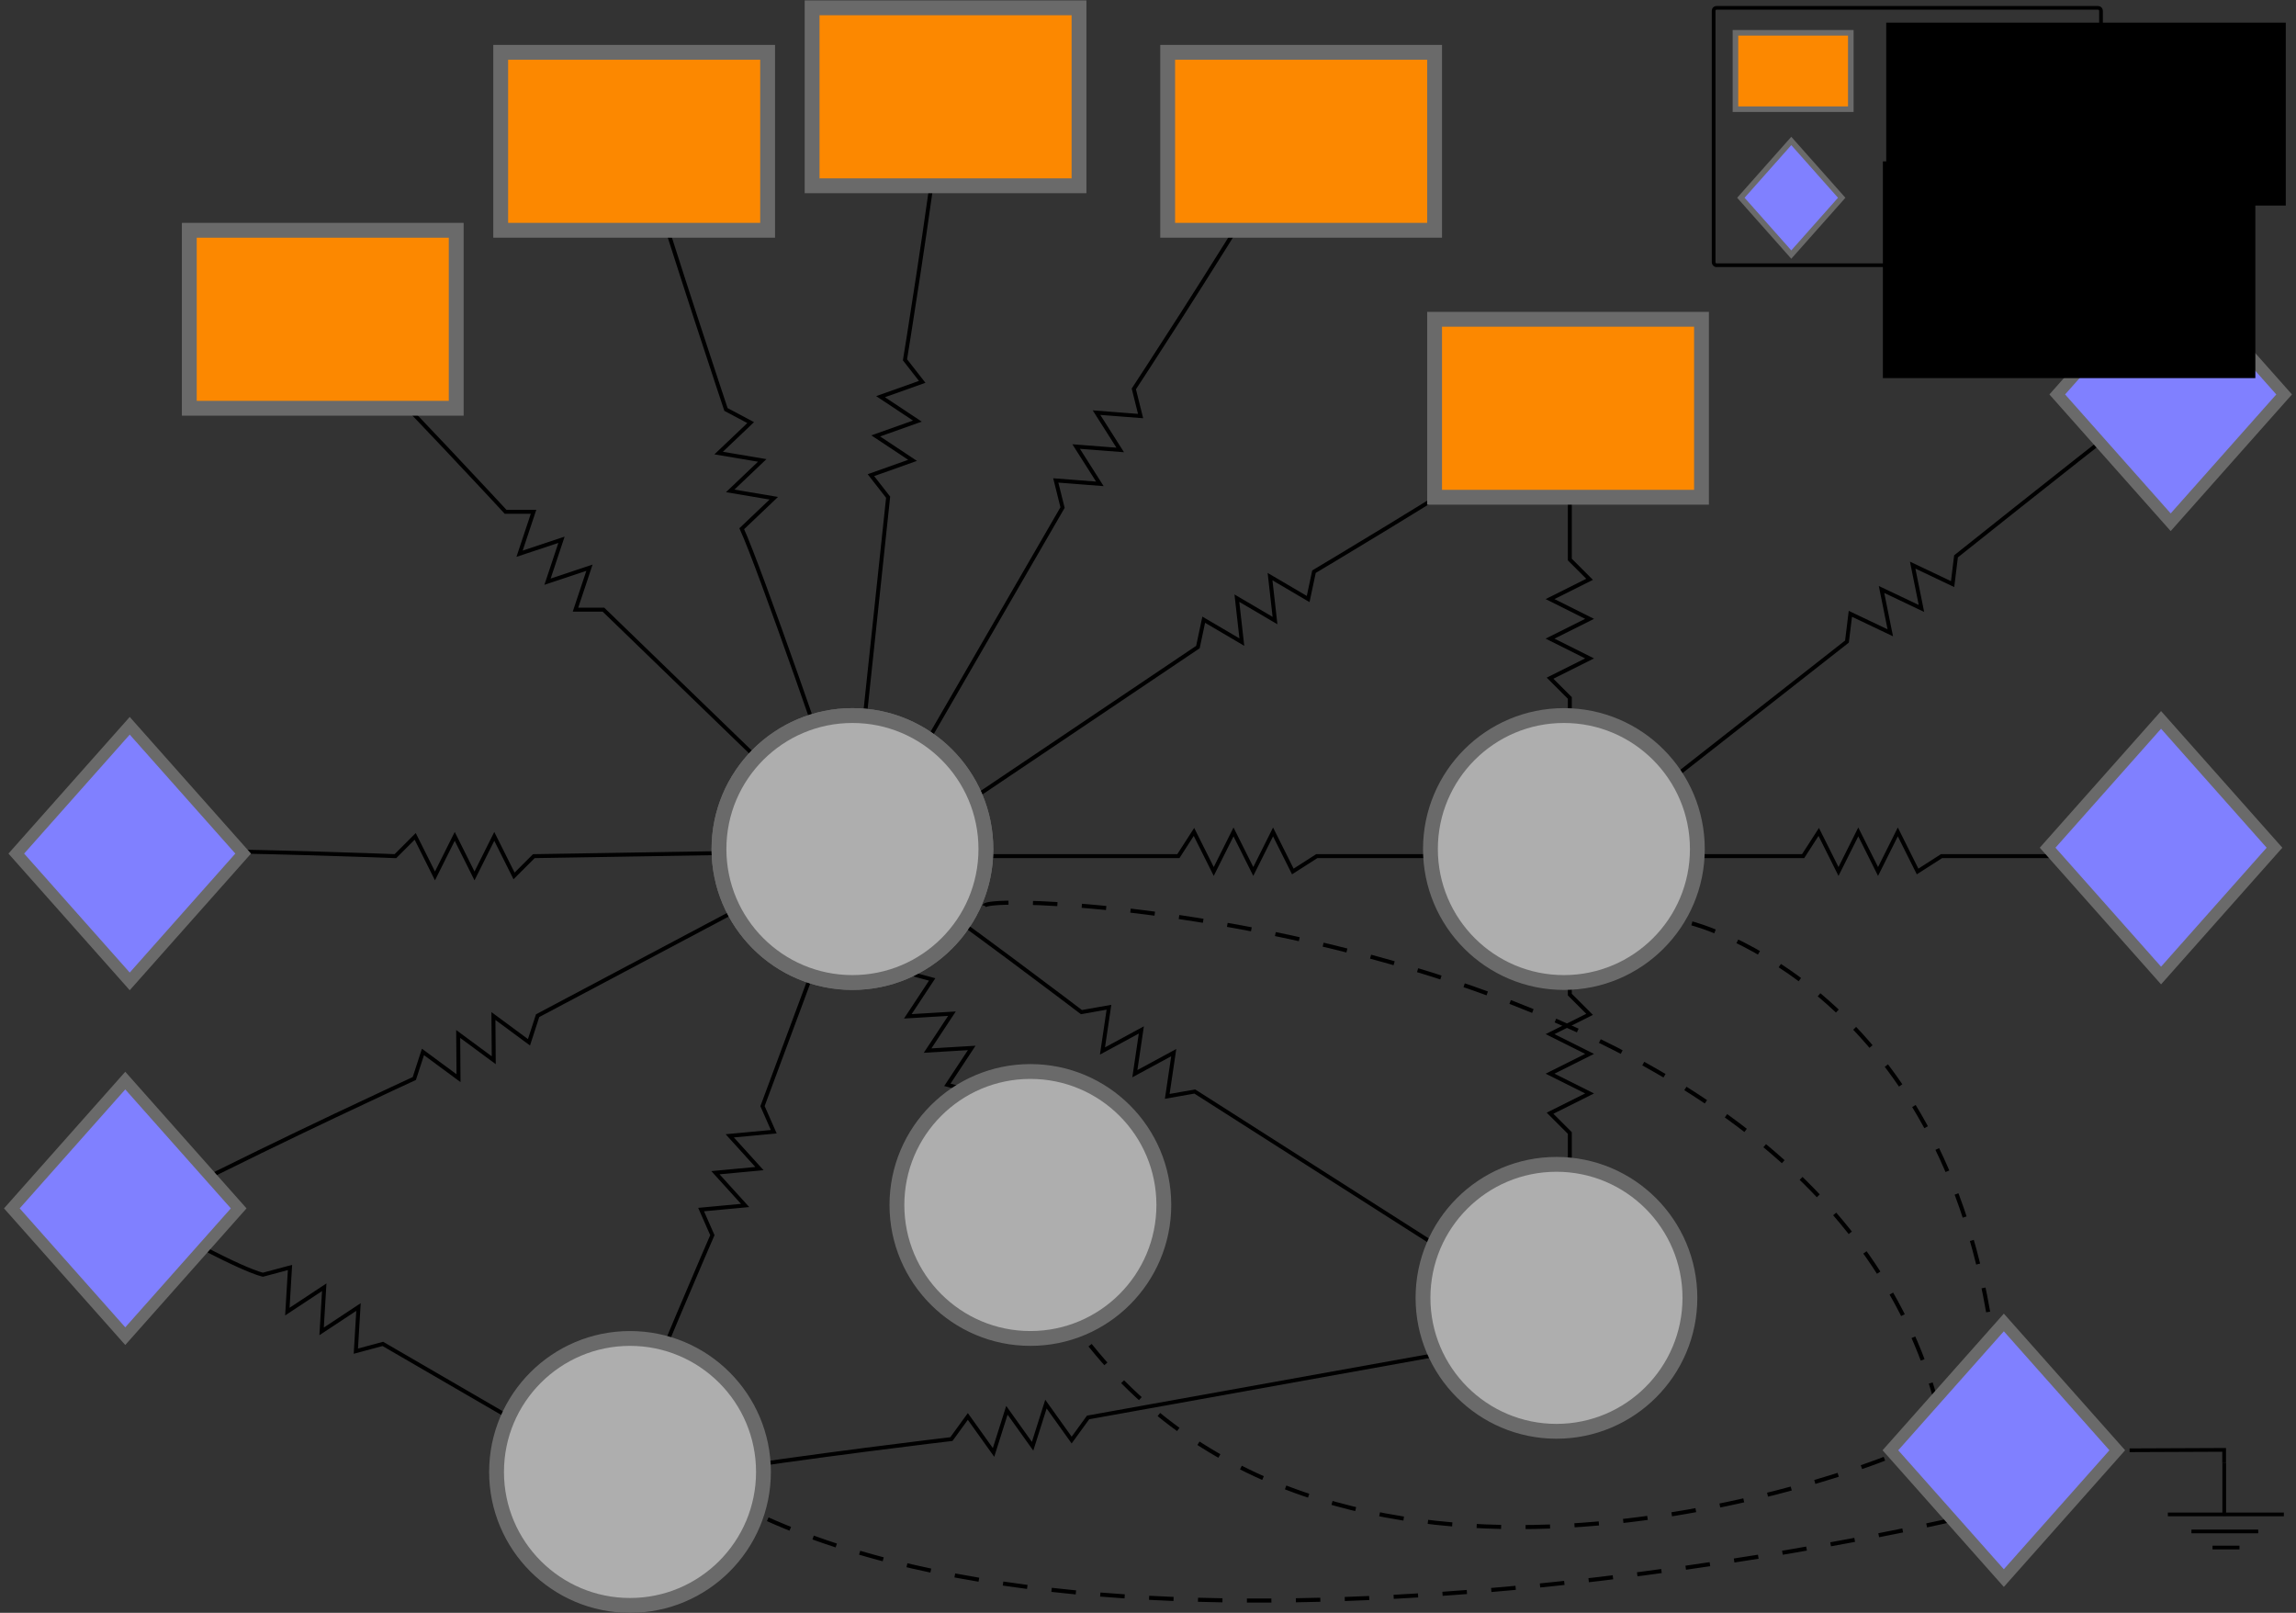 <?xml version="1.0" encoding="UTF-8" standalone="no"?>
<!-- Created with Inkscape (http://www.inkscape.org/) -->

<svg
   xmlns:dc="http://purl.org/dc/elements/1.1/"
   xmlns:cc="http://creativecommons.org/ns#"
   xmlns:rdf="http://www.w3.org/1999/02/22-rdf-syntax-ns#"
   xmlns:svg="http://www.w3.org/2000/svg"
   xmlns="http://www.w3.org/2000/svg"
   xmlns:sodipodi="http://sodipodi.sourceforge.net/DTD/sodipodi-0.dtd"
   xmlns:inkscape="http://www.inkscape.org/namespaces/inkscape"
   version="1.1"
   id="svg904"
   xml:space="preserve"
   width="619.201"
   height="434.88"
   viewBox="0 0 619.201 434.88"
   sodipodi:docname="ribosome-biogenesis-pos-neg-resistance-ground.svg"
   inkscape:version="0.92.3 (2405546, 2018-03-11)"><rect x="0" y="0" width="619.201" height="434.88" fill="#333333" stroke="none"/><defs
     id="defs908" /><sodipodi:namedview
     pagecolor="#ffffff"
     bordercolor="#666666"
     borderopacity="1"
     objecttolerance="10"
     gridtolerance="10"
     guidetolerance="10"
     inkscape:pageopacity="0"
     inkscape:pageshadow="2"
     inkscape:window-width="1920"
     inkscape:window-height="1025"
     id="namedview906"
     showgrid="false"
     inkscape:zoom="1.5404049"
     inkscape:cx="336.08047"
     inkscape:cy="251.62611"
     inkscape:window-x="1050"
     inkscape:window-y="316"
     inkscape:window-maximized="1"
     inkscape:current-layer="g912"
     fit-margin-top="0"
     fit-margin-left="0"
     fit-margin-right="0"
     fit-margin-bottom="0" /><g
     id="g912"
     inkscape:groupmode="layer"
     inkscape:label="new-ribosome-biogenesis-with-gene-symbols"
     transform="matrix(1.333,0,0,-1.333,2.133,433.467)"><path
       style="fill:none;stroke:#000000;stroke-width:0.8px;stroke-linecap:butt;stroke-linejoin:miter;stroke-opacity:1"
       d="m 209.529,80.028 c -12,20.785 -14,24.249 -14,24.249 l -5.464,1.464 4.928,7.464 -8.928,-0.536 4.928,7.464 -8.928,-0.536 4.928,7.464 -5.464,1.464 -14,24.249"
       id="path3960-65-1-4-2"
       inkscape:connector-curvature="0"
       sodipodi:nodetypes="cccccccccc" /><path
       sodipodi:nodetypes="cccccccccc"
       inkscape:connector-curvature="0"
       id="path3960-1-0"
       d="m 122.209,26.308 c 8.695,22.37 20.313,49.025 20.313,49.025 l -2.279,5.177 8.906,0.83 -6.007,6.627 8.906,0.83 -6.007,6.627 8.906,0.83 -2.279,5.177 19.035,51.169"
       style="fill:none;stroke:#000000;stroke-width:0.8px;stroke-linecap:butt;stroke-linejoin:miter;stroke-opacity:1" /><path
       inkscape:connector-curvature="0"
       id="path916"
       style="fill:#ffffff;fill-opacity:1;fill-rule:evenodd;stroke:none;stroke-width:0.1"
       d="m 27.7,80.6 144,72" /><path
       inkscape:connector-curvature="0"
       id="path958"
       style="opacity:1;vector-effect:none;fill:#aeaeae;fill-opacity:1;fill-rule:evenodd;stroke:#6a6a6a;stroke-width:3;stroke-linecap:butt;stroke-linejoin:miter;stroke-miterlimit:4;stroke-dasharray:none;stroke-dashoffset:0;stroke-opacity:1;font-variant-east_asian:normal"
       d="m 233.86,81.44 c 0,-14.911 -12.089,-27 -27,-27 -14.911,0 -27,12.089 -27,27 0,14.911 12.089,27 27,27 14.911,0 27,-12.088 27,-27" /><g
       id="g1647"><path
         sodipodi:nodetypes="cccccccccc"
         inkscape:connector-curvature="0"
         id="path3960-8-8-5-5-4"
         d="m 435.2,152 c -24,-1e-5 -44,0 -44,0 l -4.842,-3.1 -4,8 -4,-8 -4,8 -4,-8 -4,8 -3.158,-4.9 h -47.2"
         style="fill:none;stroke:#000000;stroke-width:0.8px;stroke-linecap:butt;stroke-linejoin:miter;stroke-opacity:1" /><path
         sodipodi:nodetypes="cccccccccc"
         inkscape:connector-curvature="0"
         id="path3960-8-8-5-8"
         d="m 432.8,243.2 c -18.912,-14.776 -38.669,-30.556 -38.669,-30.556 l -0.689,-5.615 -8.077,3.841 1.773,-8.767 -8.077,3.841 1.773,-8.767 -8.077,3.841 -0.689,-5.615 -51.266,-40.205"
         style="fill:none;stroke:#000000;stroke-width:0.8px;stroke-linecap:butt;stroke-linejoin:miter;stroke-opacity:1" /><path
         sodipodi:nodetypes="cccccccccc"
         inkscape:connector-curvature="0"
         id="path3960-94"
         d="m 138.299,26.942 c 23.705,3.754 52.584,7.142 52.584,7.142 l 3.325,4.576 5.202,-7.276 2.699,8.527 5.202,-7.276 2.699,8.527 5.202,-7.276 3.325,4.576 97.462,17.536"
         style="fill:none;stroke:#000000;stroke-width:0.8px;stroke-linecap:butt;stroke-linejoin:miter;stroke-opacity:1" /><path
         sodipodi:nodetypes="cccccccccc"
         inkscape:connector-curvature="0"
         id="path3960-65-1"
         d="m 316,156 c 2e-5,24 0,28 0,28 l -4,4 8,4 -8,4 8,4 -8,4 8,4 -4,4 -1e-5,28"
         style="fill:none;stroke:#000000;stroke-width:0.8px;stroke-linecap:butt;stroke-linejoin:miter;stroke-opacity:1" /><path
         sodipodi:nodetypes="cccccccccc"
         inkscape:connector-curvature="0"
         id="path3960-8-8-5"
         d="m 309.371,237.457 c -20.128,-13.071 -45.133,-27.913 -45.133,-27.913 l -1.176,-5.533 -7.712,4.531 1.002,-8.888 -7.712,4.531 1.002,-8.888 -7.712,4.531 -1.176,-5.533 -59.479,-40.023"
         style="fill:none;stroke:#000000;stroke-width:0.8px;stroke-linecap:butt;stroke-linejoin:miter;stroke-opacity:1" /><path
         sodipodi:nodetypes="cccccccccc"
         inkscape:connector-curvature="0"
         id="path3960-8-8-5-5"
         d="m 308.8,152 c -24,-1e-5 -44,0 -44,0 l -4.842,-3.1 -4,8 -4,-8 -4,8 -4,-8 -4,8 -3.158,-4.9 h -60"
         style="fill:none;stroke:#000000;stroke-width:0.8px;stroke-linecap:butt;stroke-linejoin:miter;stroke-opacity:1" /><path
         sodipodi:nodetypes="ccccccccc"
         inkscape:connector-curvature="0"
         id="path3960-26"
         d="m 128,296 c 7.017,-22.951 17.275,-53.646 17.275,-53.646 l 4.995,-2.656 -6.481,-6.164 8.82,-1.486 -6.481,-6.164 8.82,-1.486 -6.481,-6.164 c 3.533,-7.69 18.247,-49.902 23.533,-66.233"
         style="fill:none;stroke:#000000;stroke-width:0.8px;stroke-linecap:butt;stroke-linejoin:miter;stroke-opacity:1" /><path
         sodipodi:nodetypes="cccccccccc"
         inkscape:connector-curvature="0"
         id="path3960-8-8"
         d="m 256.119,291.385 c -12.361,-20.572 -28.329,-44.873 -28.329,-44.873 l 1.369,-5.489 -8.918,0.692 4.797,-7.549 -8.917,0.692 4.797,-7.549 L 212,228 l 1.369,-5.489 -35.914,-62.046"
         style="fill:none;stroke:#000000;stroke-width:0.8px;stroke-linecap:butt;stroke-linejoin:miter;stroke-opacity:1" /><path
         sodipodi:nodetypes="cccccccccc"
         inkscape:connector-curvature="0"
         id="path3960-8"
         d="m 189.121,304.914 c -2.925,-23.821 -7.628,-52.516 -7.628,-52.516 l 3.483,-4.458 -8.428,-2.995 7.453,-4.945 -8.428,-2.995 7.453,-4.945 -8.428,-2.995 3.483,-4.458 -7.573,-71.29"
         style="fill:none;stroke:#000000;stroke-width:0.8px;stroke-linecap:butt;stroke-linejoin:miter;stroke-opacity:1" /><path
         sodipodi:nodetypes="cccccccccc"
         inkscape:connector-curvature="0"
         id="path3960-2"
         d="m 25.346,153.172 c 24,-2e-5 53.054,-1.172 53.054,-1.172 l 4,4 4,-8 4,8 4,-8 4,8 4,-8 4,4 71.681,1.172"
         style="fill:none;stroke:#000000;stroke-width:0.8px;stroke-linecap:butt;stroke-linejoin:miter;stroke-opacity:1" /><path
         sodipodi:nodetypes="cccccccccc"
         inkscape:connector-curvature="0"
         id="path3960-6"
         d="m 26.4,80 c 20.785,-12 25.208,-12.664 25.208,-12.664 l 5.464,1.464 -0.536,-8.928 7.464,4.928 -0.536,-8.928 7.464,4.928 -0.536,-8.928 5.464,1.464 50.544,-29.336"
         style="fill:none;stroke:#000000;stroke-width:0.8px;stroke-linecap:butt;stroke-linejoin:miter;stroke-opacity:1" /><path
         sodipodi:nodetypes="cccccccccc"
         inkscape:connector-curvature="0"
         id="path3960"
         d="m 64,260 c 16.971,-16.971 36.686,-38.343 36.686,-38.343 h 5.657 l -2.828,-8.485 8.485,2.828 -2.828,-8.485 8.485,2.829 -2.828,-8.485 h 5.657 l 51.515,-49.858"
         style="fill:none;stroke:#000000;stroke-width:0.8px;stroke-linecap:butt;stroke-linejoin:miter;stroke-opacity:1" /><path
         d="m 27.7,80.6 144,72"
         style="fill:#808080;fill-opacity:1;fill-rule:evenodd;stroke:none;stroke-width:1"
         id="path14"
         inkscape:connector-curvature="0" /><path
         d="m 171.7,152.6 -45,-126"
         style="fill:#808080;fill-opacity:1;fill-rule:evenodd;stroke:none;stroke-width:1"
         id="path18"
         inkscape:connector-curvature="0" /><path
         d="m 171.7,152.6 143.94,-90"
         style="fill:#808080;fill-opacity:1;fill-rule:evenodd;stroke:none;stroke-width:1"
         id="path26"
         inkscape:connector-curvature="0" /><path
         sodipodi:nodetypes="cccccccccc"
         inkscape:connector-curvature="0"
         id="path3960-1"
         d="m 34.419,83.977 c 21.384,10.896 47.803,23.042 47.803,23.042 l 1.748,5.38 7.196,-5.312 -0.068,8.944 7.196,-5.312 -0.068,8.944 7.196,-5.312 1.748,5.38 63.337,33.587"
         style="fill:none;stroke:#000000;stroke-width:0.8px;stroke-linecap:butt;stroke-linejoin:miter;stroke-opacity:1" /></g><path
       inkscape:connector-curvature="0"
       id="path974"
       style="fill:#fc8800;fill-opacity:1;fill-rule:evenodd;stroke:#6a6a6a;stroke-width:3;stroke-miterlimit:4;stroke-dasharray:none;stroke-opacity:1"
       d="m 36.7,242.6 h 54 v 36 h -54 z" /><path
       inkscape:connector-curvature="0"
       id="path962"
       style="fill:#aeaeae;fill-opacity:1;fill-rule:evenodd;stroke:#6a6a6a;stroke-width:3;stroke-miterlimit:4;stroke-dasharray:none;stroke-opacity:1;font-variant-east_asian:normal;opacity:1;vector-effect:none;stroke-linecap:butt;stroke-linejoin:miter;stroke-dashoffset:0"
       d="m 197.86,153.44 c 0,-14.911 -12.089,-27 -27,-27 -14.911,0 -27,12.089 -27,27 0,14.912 12.089,27 27,27 14.911,0 27,-12.088 27,-27" /><path
       style="fill:none;stroke:#000000;stroke-width:0.8px;stroke-linecap:butt;stroke-linejoin:miter;stroke-opacity:1"
       d="m 316,68 c 2e-5,24 0,28 0,28 l -4,4 8,4 -8,4 L 320,112 l -8,4 8,4 -4,4 -1e-5,28"
       id="path3960-65-1-4"
       inkscape:connector-curvature="0"
       sodipodi:nodetypes="cccccccccc" /><path
       inkscape:connector-curvature="0"
       id="path966"
       style="fill:#aeaeae;fill-opacity:1;fill-rule:evenodd;stroke:#6a6a6a;stroke-width:3;stroke-miterlimit:4;stroke-dasharray:none;stroke-opacity:1"
       d="m 341.8,153.44 c 0,-14.911 -12.089,-27 -27,-27 -14.911,0 -27,12.089 -27,27 0,14.912 12.089,27 27,27 14.911,0 27,-12.088 27,-27" /><path
       inkscape:connector-curvature="0"
       id="path970"
       style="opacity:1;vector-effect:none;fill:#aeaeae;fill-opacity:1;fill-rule:evenodd;stroke:#6a6a6a;stroke-width:3;stroke-linecap:butt;stroke-linejoin:miter;stroke-miterlimit:4;stroke-dasharray:none;stroke-dashoffset:0;stroke-opacity:1;font-variant-east_asian:normal"
       d="m 152.86,27.44 c 0,-14.911 -12.089,-27 -27,-27 -14.911,0 -27,12.089 -27,27 0,14.911 12.089,27 27,27 14.911,0 27,-12.088 27,-27" /><path
       inkscape:connector-curvature="0"
       id="path978"
       style="opacity:1;vector-effect:none;fill:#fc8800;fill-opacity:1;fill-rule:evenodd;stroke:#6a6a6a;stroke-width:3;stroke-linecap:butt;stroke-linejoin:miter;stroke-miterlimit:4;stroke-dasharray:none;stroke-dashoffset:0;stroke-opacity:1"
       d="m 99.7,278.6 h 54 v 36 h -54 z" /><path
       inkscape:connector-curvature="0"
       id="path982"
       style="opacity:1;vector-effect:none;fill:#fc8800;fill-opacity:1;fill-rule:evenodd;stroke:#6a6a6a;stroke-width:3;stroke-linecap:butt;stroke-linejoin:miter;stroke-miterlimit:4;stroke-dasharray:none;stroke-dashoffset:0;stroke-opacity:1"
       d="m 234.64,278.6 h 54 v 36 h -54 z" /><path
       inkscape:connector-curvature="0"
       id="path986"
       style="opacity:1;vector-effect:none;fill:#fc8800;fill-opacity:1;fill-rule:evenodd;stroke:#6a6a6a;stroke-width:3;stroke-linecap:butt;stroke-linejoin:miter;stroke-miterlimit:4;stroke-dasharray:none;stroke-dashoffset:0;stroke-opacity:1"
       d="m 288.64,224.6 h 54 v 36 h -54 z" /><path
       inkscape:connector-curvature="0"
       id="path990"
       style="opacity:1;vector-effect:none;fill:#fc8800;fill-opacity:1;fill-rule:evenodd;stroke:#6a6a6a;stroke-width:3;stroke-linecap:butt;stroke-linejoin:miter;stroke-miterlimit:4;stroke-dasharray:none;stroke-dashoffset:0;stroke-opacity:1"
       d="m 162.7,287.6 h 54 v 36 h -54 z" /><path
       style="fill:none;stroke:#000000;stroke-width:0.8px;stroke-linecap:butt;stroke-linejoin:miter;stroke-opacity:1"
       d="m 174.401,151.844 c 19.66,-13.766 42.787,-31.39 42.787,-31.39 l 5.571,0.982 -1.312,-8.848 7.865,4.259 -1.312,-8.848 7.865,4.259 -1.312,-8.848 5.571,0.982 L 316,56"
       id="path3960-7"
       inkscape:connector-curvature="0"
       sodipodi:nodetypes="cccccccccc" /><path
       inkscape:connector-curvature="0"
       id="path958-5"
       style="fill:#aeaeae;fill-opacity:1;fill-rule:evenodd;stroke:#6a6a6a;stroke-width:3;stroke-miterlimit:4;stroke-dasharray:none;stroke-opacity:1;font-variant-east_asian:normal;opacity:1;vector-effect:none;stroke-linecap:butt;stroke-linejoin:miter;stroke-dashoffset:0"
       d="m 340.295,62.659 c 0,-14.911 -12.089,-27 -27,-27 -14.911,0 -27,12.089 -27,27 0,14.911 12.089,27 27,27 14.911,0 27,-12.088 27,-27" /><rect
       style="color:#000000;clip-rule:nonzero;display:inline;overflow:visible;visibility:visible;opacity:1;isolation:auto;mix-blend-mode:normal;color-interpolation:sRGB;color-interpolation-filters:linearRGB;solid-color:#000000;solid-opacity:1;vector-effect:none;fill:#8080ff;fill-opacity:1;fill-rule:nonzero;stroke:#6a6a6a;stroke-width:2.39;stroke-linecap:butt;stroke-linejoin:miter;stroke-miterlimit:4;stroke-dasharray:none;stroke-dashoffset:0;stroke-opacity:1;color-rendering:auto;image-rendering:auto;shape-rendering:auto;text-rendering:auto;enable-background:accumulate"
       id="rect9402"
       width="34.563"
       height="34.563"
       x="-100.674"
       y="-137.792"
       transform="matrix(0.664,-0.748,-0.664,-0.748,0,0)" /><rect
       style="color:#000000;clip-rule:nonzero;display:inline;overflow:visible;visibility:visible;opacity:1;isolation:auto;mix-blend-mode:normal;color-interpolation:sRGB;color-interpolation-filters:linearRGB;solid-color:#000000;solid-opacity:1;vector-effect:none;fill:#8080ff;fill-opacity:1;fill-rule:nonzero;stroke:#6a6a6a;stroke-width:2.39;stroke-linecap:butt;stroke-linejoin:miter;stroke-miterlimit:4;stroke-dasharray:none;stroke-dashoffset:0;stroke-opacity:1;color-rendering:auto;image-rendering:auto;shape-rendering:auto;text-rendering:auto;enable-background:accumulate;font-variant-east_asian:normal"
       id="rect9402-0"
       width="34.557"
       height="34.557"
       x="-53.379"
       y="-89.136"
       transform="matrix(0.664,-0.748,-0.664,-0.748,0,0)" /><rect
       style="color:#000000;clip-rule:nonzero;display:inline;overflow:visible;visibility:visible;opacity:1;isolation:auto;mix-blend-mode:normal;color-interpolation:sRGB;color-interpolation-filters:linearRGB;solid-color:#000000;solid-opacity:1;vector-effect:none;fill:#8080ff;fill-opacity:1;fill-rule:nonzero;stroke:#6a6a6a;stroke-width:2.39;stroke-linecap:butt;stroke-linejoin:miter;stroke-miterlimit:4;stroke-dasharray:none;stroke-dashoffset:0;stroke-opacity:1;color-rendering:auto;image-rendering:auto;shape-rendering:auto;text-rendering:auto;enable-background:accumulate;font-variant-east_asian:normal"
       id="rect9402-2"
       width="34.563"
       height="34.563"
       x="207.997"
       y="-448.052"
       transform="matrix(0.664,-0.748,-0.664,-0.748,0,0)" /><rect
       style="color:#000000;clip-rule:nonzero;display:inline;overflow:visible;visibility:visible;opacity:1;isolation:auto;mix-blend-mode:normal;color-interpolation:sRGB;color-interpolation-filters:linearRGB;solid-color:#000000;solid-opacity:1;vector-effect:none;fill:#8080ff;fill-opacity:1;fill-rule:nonzero;stroke:#6a6a6a;stroke-width:2.39;stroke-linecap:butt;stroke-linejoin:miter;stroke-miterlimit:4;stroke-dasharray:none;stroke-dashoffset:0;stroke-opacity:1;color-rendering:auto;image-rendering:auto;shape-rendering:auto;text-rendering:auto;enable-background:accumulate;font-variant-east_asian:normal"
       id="rect9402-3"
       width="34.563"
       height="34.563"
       x="148.176"
       y="-510.807"
       transform="matrix(0.664,-0.748,-0.664,-0.748,0,0)" /><path
       style="fill:none;fill-rule:evenodd;stroke:#000000;stroke-width:0.825;stroke-linecap:butt;stroke-linejoin:miter;stroke-miterlimit:4;stroke-dasharray:4.95, 4.95;stroke-dashoffset:0;stroke-opacity:1"
       d="m 340.696,138.397 c 0,0 53.256,-13.383 61.325,-88.586"
       id="path1074"
       inkscape:connector-curvature="0"
       sodipodi:nodetypes="cc" /><path
       style="fill:none;fill-rule:evenodd;stroke:#000000;stroke-width:0.825;stroke-linecap:butt;stroke-linejoin:miter;stroke-miterlimit:4;stroke-dasharray:4.95, 4.95;stroke-dashoffset:0;stroke-opacity:1"
       d="m 197.592,141.953 c 1.06,3.469 164.795,-4.025 192.205,-99.088"
       id="path1074-6"
       inkscape:connector-curvature="0"
       sodipodi:nodetypes="cc" /><path
       style="fill:none;fill-rule:evenodd;stroke:#000000;stroke-width:0.825;stroke-linecap:butt;stroke-linejoin:miter;stroke-miterlimit:4;stroke-dasharray:4.95, 4.95;stroke-dashoffset:0;stroke-opacity:1"
       d="m 379.646,30.106 c 0,0 -109.193,-43.737 -161.803,24.366"
       id="path1074-0"
       inkscape:connector-curvature="0"
       sodipodi:nodetypes="cc" /><path
       style="fill:none;fill-rule:evenodd;stroke:#000000;stroke-width:0.825;stroke-linecap:butt;stroke-linejoin:miter;stroke-miterlimit:4;stroke-dasharray:4.95, 4.95;stroke-dashoffset:0;stroke-opacity:1"
       d="m 393.025,17.69 c 0,0 -156.951,-36.817 -239.578,0.301"
       id="path1074-62"
       inkscape:connector-curvature="0"
       sodipodi:nodetypes="cc" /><g
       id="g1125"
       transform="matrix(0.938,0,0,0.938,2.841,7.191)"><g
         style="stroke-width:1.363"
         transform="matrix(0.734,0,0,0.734,124.786,-8.653)"
         id="g1115"><path
           style="fill:none;fill-rule:evenodd;stroke:#000000;stroke-width:1.09px;stroke-linecap:butt;stroke-linejoin:miter;stroke-opacity:1"
           d="M 477.141,43.819 V 28.326"
           id="path1103"
           inkscape:connector-curvature="0" /><path
           style="fill:none;fill-rule:evenodd;stroke:#000000;stroke-width:1.09px;stroke-linecap:butt;stroke-linejoin:miter;stroke-opacity:1"
           d="m 460.573,28.721 h 34.084"
           id="path1105"
           inkscape:connector-curvature="0" /><path
           style="fill:none;fill-rule:evenodd;stroke:#000000;stroke-width:1.09px;stroke-linecap:butt;stroke-linejoin:miter;stroke-opacity:1"
           d="m 467.501,23.721 h 19.624"
           id="path1107"
           inkscape:connector-curvature="0" /><path
           style="fill:none;fill-rule:evenodd;stroke:#000000;stroke-width:1.09px;stroke-linecap:butt;stroke-linejoin:miter;stroke-opacity:1"
           d="m 473.699,18.987 h 7.918"
           id="path1109"
           inkscape:connector-curvature="0" /></g><path
         sodipodi:nodetypes="ccc"
         inkscape:connector-curvature="0"
         id="path1117"
         d="m 454.591,26.26 20.399,0.086 v -2.84"
         style="fill:none;fill-rule:evenodd;stroke:#000000;stroke-width:0.8px;stroke-linecap:butt;stroke-linejoin:miter;stroke-opacity:1" /></g><g
       id="g1166"
       transform="matrix(0.938,0,0,0.938,-126.848,-124.012)" /><rect
       style="color:#000000;clip-rule:nonzero;display:inline;overflow:visible;visibility:visible;opacity:1;isolation:auto;mix-blend-mode:normal;color-interpolation:sRGB;color-interpolation-filters:linearRGB;solid-color:#000000;solid-opacity:1;vector-effect:none;fill:#8080ff;fill-opacity:1;fill-rule:nonzero;stroke:#6a6a6a;stroke-width:2.39;stroke-linecap:butt;stroke-linejoin:miter;stroke-miterlimit:4;stroke-dasharray:none;stroke-dashoffset:0;stroke-opacity:1;color-rendering:auto;image-rendering:auto;shape-rendering:auto;text-rendering:auto;enable-background:accumulate"
       id="rect9402-2-9"
       width="34.563"
       height="34.563"
       x="265.519"
       y="-342.625"
       transform="matrix(0.664,-0.748,-0.664,-0.748,0,0)" /><g
       id="g992"
       transform="matrix(0.938,0,0,0.938,-120.749,-9.337)"><flowRoot
         transform="matrix(0.8,0,0,-0.8,1.699,343.467)"
         style="font-style:normal;font-variant:normal;font-weight:normal;font-stretch:normal;font-size:21.333px;line-height:125%;font-family:'TeX Gyre Bonum';-inkscape-font-specification:'TeX Gyre Bonum, Normal';font-variant-ligatures:normal;font-variant-caps:normal;font-variant-numeric:normal;font-feature-settings:normal;text-align:start;letter-spacing:0px;word-spacing:0px;writing-mode:lr-tb;text-anchor:start;fill:#000000;fill-opacity:1;stroke:none;stroke-width:1px;stroke-linecap:butt;stroke-linejoin:miter;stroke-opacity:1"
         id="flowRoot948"
         xml:space="preserve"><flowRegion
           id="flowRegion950"><rect
             y="-10.341"
             x="665.207"
             height="49.297"
             width="107.723"
             id="rect952" /></flowRegion><flowPara
           id="flowPara954">V = 1</flowPara></flowRoot><flowRoot
         transform="matrix(0.8,0,0,-0.8,-2.434,341.311)"
         style="font-style:normal;font-variant:normal;font-weight:normal;font-stretch:normal;font-size:21.333px;line-height:125%;font-family:'TeX Gyre Bonum';-inkscape-font-specification:'TeX Gyre Bonum, Normal';font-variant-ligatures:normal;font-variant-caps:normal;font-variant-numeric:normal;font-feature-settings:normal;text-align:start;letter-spacing:0px;word-spacing:0px;writing-mode:lr-tb;text-anchor:start;fill:#000000;fill-opacity:1;stroke:none;stroke-width:1px;stroke-linecap:butt;stroke-linejoin:miter;stroke-opacity:1"
         id="flowRoot956"
         xml:space="preserve"><flowRegion
           id="flowRegion958"><rect
             y="24.35"
             x="669.467"
             height="58.426"
             width="100.42"
             id="rect960" /></flowRegion><flowPara
           id="flowPara962">V = 0</flowPara></flowRoot><rect
         ry="0.606"
         rx="0.606"
         transform="scale(1,-1)"
         y="-354.939"
         x="496.637"
         height="55.505"
         width="83.552"
         id="rect966"
         style="color:#000000;clip-rule:nonzero;display:inline;overflow:visible;visibility:visible;opacity:1;isolation:auto;mix-blend-mode:normal;color-interpolation:sRGB;color-interpolation-filters:linearRGB;solid-color:#000000;solid-opacity:1;vector-effect:none;fill:none;fill-opacity:1;fill-rule:nonzero;stroke:#000000;stroke-width:0.8px;stroke-linecap:butt;stroke-linejoin:miter;stroke-miterlimit:4;stroke-dasharray:none;stroke-dashoffset:0;stroke-opacity:1;color-rendering:auto;image-rendering:auto;shape-rendering:auto;text-rendering:auto;enable-background:accumulate" /><g
         style="stroke-width:2.322"
         transform="matrix(0.432,0,0,0.429,285.035,199.533)"
         id="g924"><path
           inkscape:connector-curvature="0"
           id="path84-3"
           style="opacity:1;vector-effect:none;fill:#fc8800;fill-opacity:1;fill-rule:evenodd;stroke:#6a6a6a;stroke-width:2.787;stroke-linecap:butt;stroke-linejoin:miter;stroke-miterlimit:4;stroke-dasharray:none;stroke-dashoffset:0;stroke-opacity:1"
           d="m 500.702,311.308 h 57.6 v 38.4 h -57.6 z" /></g><g
         style="stroke-width:1.899"
         transform="matrix(0.528,0,0,0.525,220.374,180.487)"
         id="g946" /></g><rect
       style="color:#000000;clip-rule:nonzero;display:inline;overflow:visible;visibility:visible;opacity:1;isolation:auto;mix-blend-mode:normal;color-interpolation:sRGB;color-interpolation-filters:linearRGB;solid-color:#000000;solid-opacity:1;vector-effect:none;fill:#8080ff;fill-opacity:1;fill-rule:nonzero;stroke:#6a6a6a;stroke-width:1.129;stroke-linecap:butt;stroke-linejoin:miter;stroke-miterlimit:4;stroke-dasharray:none;stroke-dashoffset:0;stroke-opacity:1;color-rendering:auto;image-rendering:auto;shape-rendering:auto;text-rendering:auto;enable-background:accumulate"
       id="rect9402-3-2"
       width="15.36"
       height="15.36"
       x="73.385"
       y="-469.998"
       transform="matrix(0.664,-0.748,-0.664,-0.748,0,0)" /><path
       inkscape:connector-curvature="0"
       id="path962-0"
       style="opacity:1;vector-effect:none;fill:#aeaeae;fill-opacity:1;fill-rule:evenodd;stroke:#6a6a6a;stroke-width:3;stroke-linecap:butt;stroke-linejoin:miter;stroke-miterlimit:4;stroke-dasharray:none;stroke-dashoffset:0;stroke-opacity:1"
       d="m 197.86,153.44 c 0,-14.911 -12.089,-27 -27,-27 -14.911,0 -27,12.089 -27,27 0,14.912 12.089,27 27,27 14.911,0 27,-12.088 27,-27" /></g></svg>